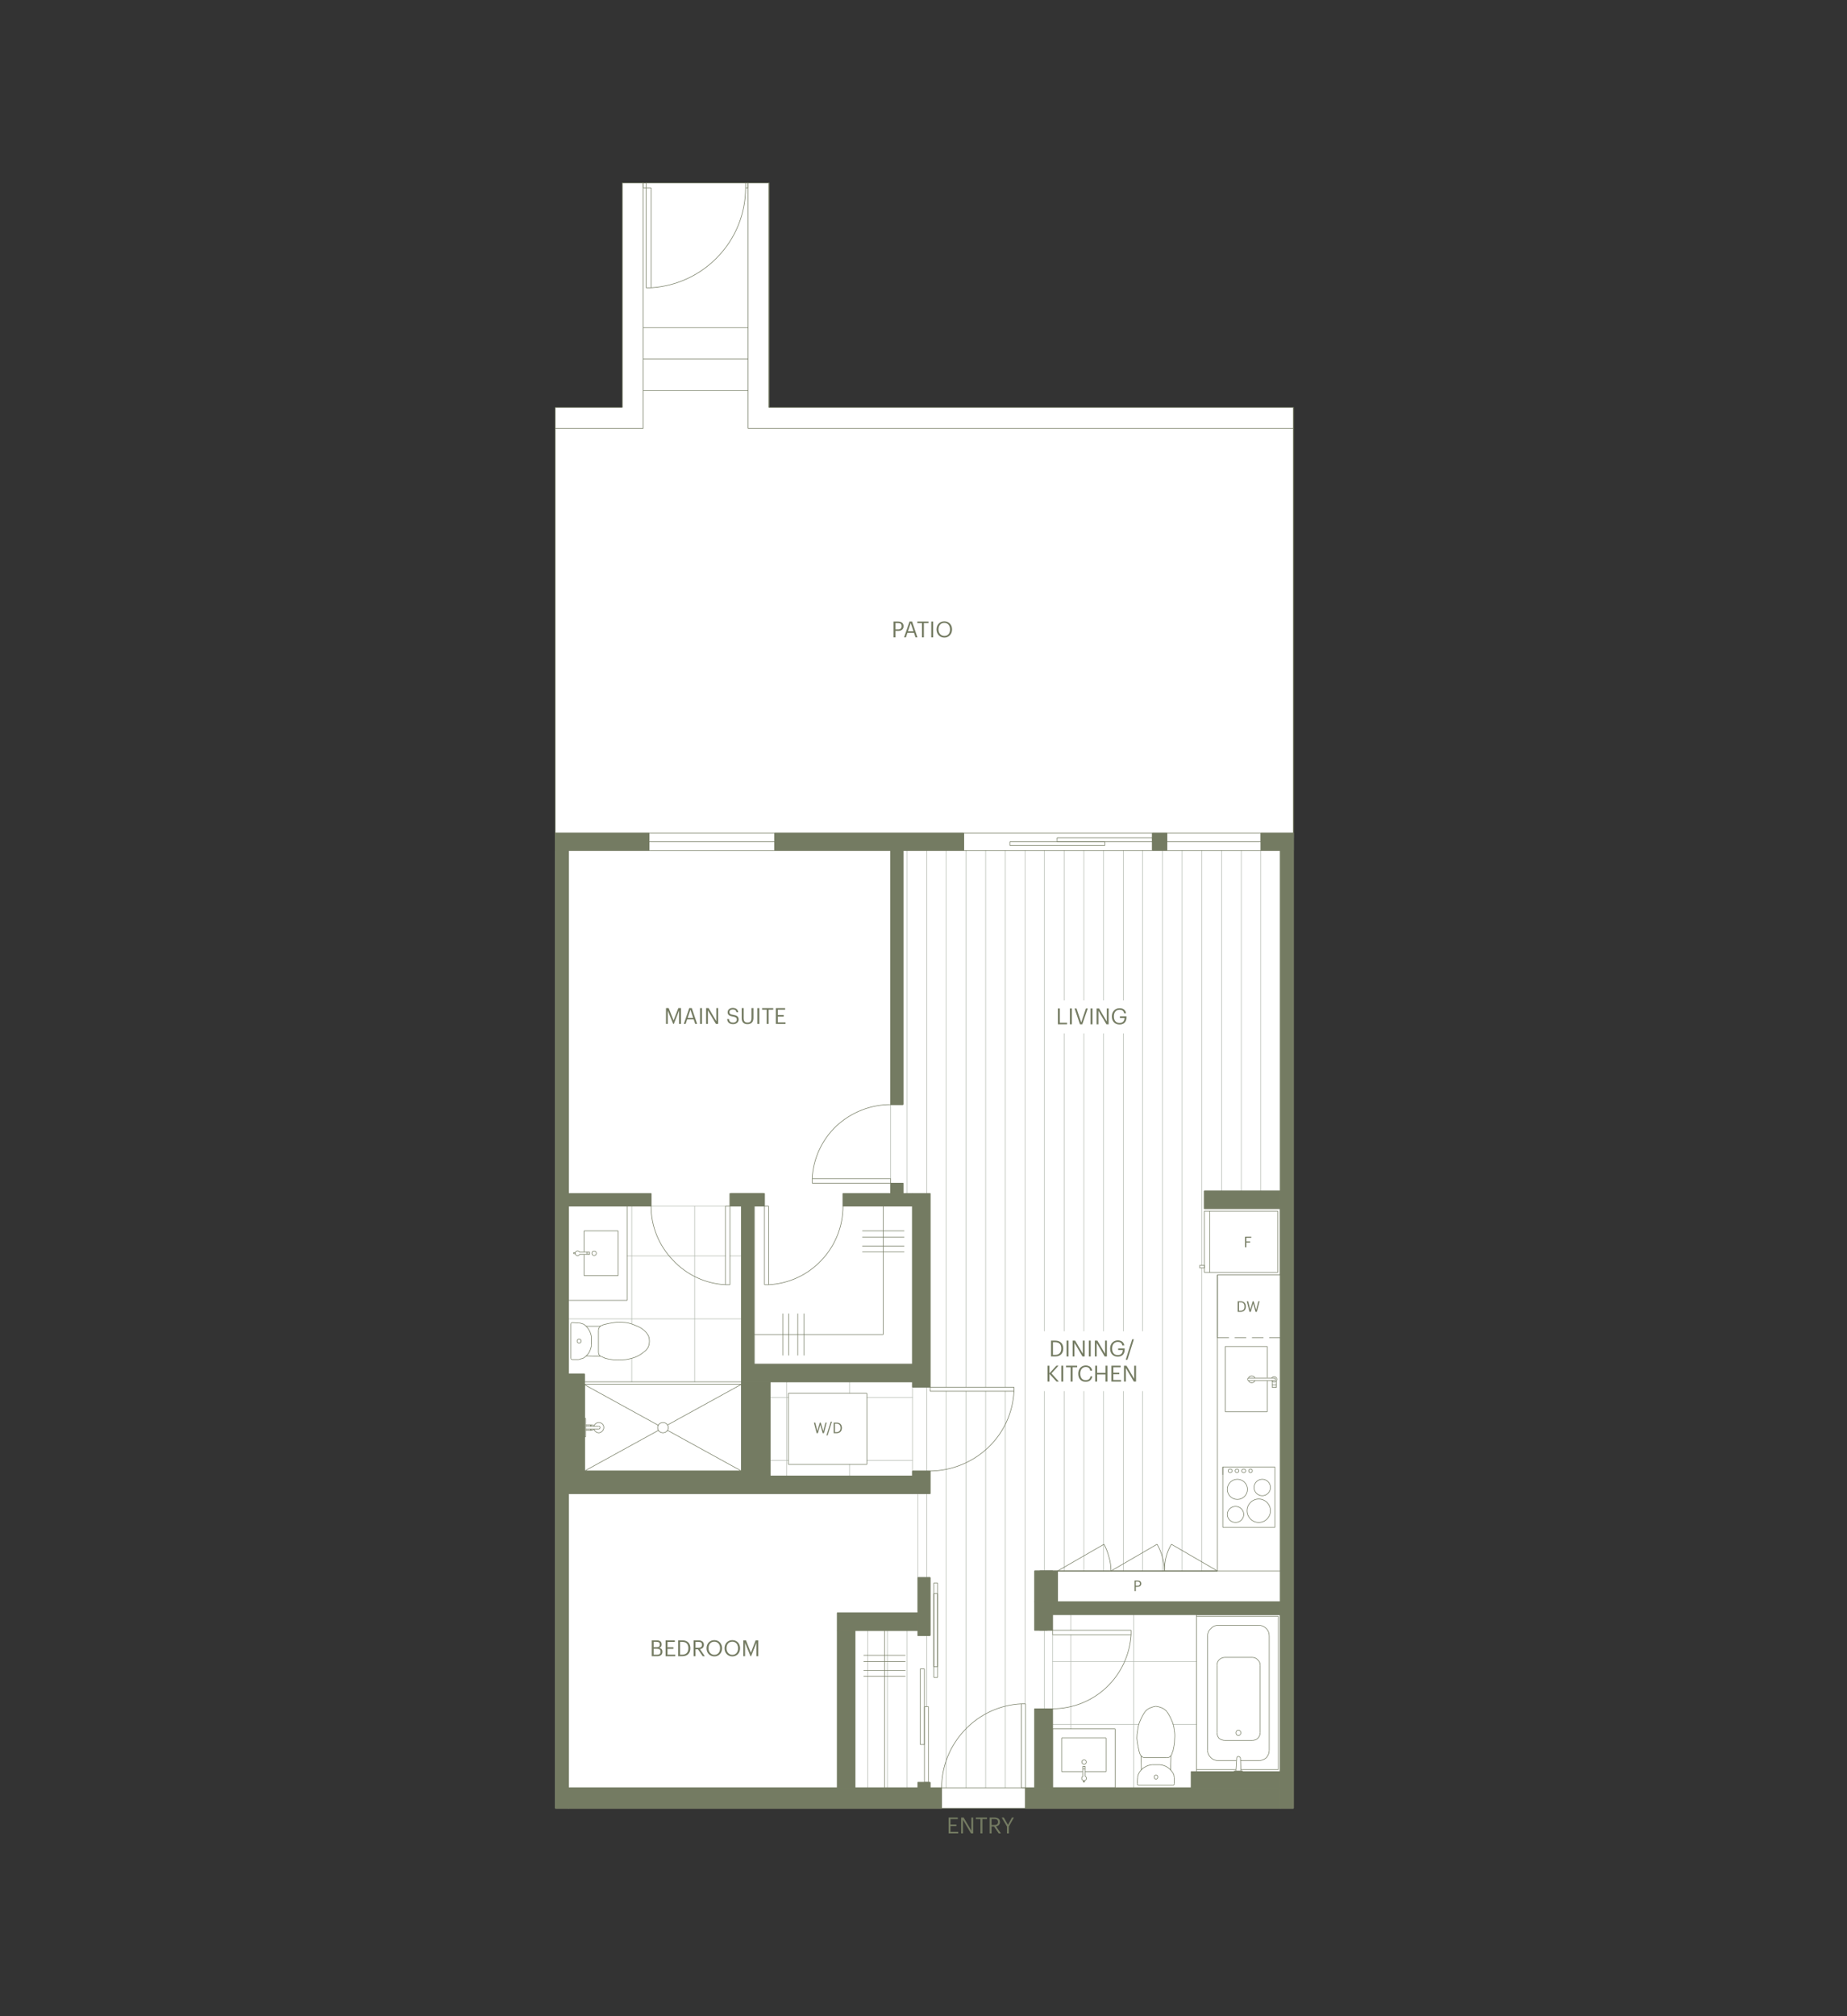 <?xml version="1.0" encoding="UTF-8"?><svg xmlns="http://www.w3.org/2000/svg" viewBox="0 0 793 865"><rect x="0" y="0" width="793" height="865" fill="#333333" stroke="none"/><defs><style>.f{stroke-width:5px;}.f,.g,.h,.i,.j{fill:#fff;}.f,.h,.j,.k{stroke-miterlimit:10;}.f,.j{stroke:#fff;}.l{fill:#747b62;}.h,.i,.m,.n,.k{stroke-width:.25px;}.h,.i,.m,.k{stroke:#747b62;}.i,.m,.n{stroke-linecap:round;stroke-linejoin:round;}.m,.n,.k{fill:none;}.n{stroke:#b5bbb1;}</style></defs><g id="a"><polygon class="g" points="238.408 775.887 238.408 174.828 267.172 174.828 267.172 78.474 330.172 78.474 330.172 174.828 555.349 174.828 555.349 775.887 238.408 775.887"/></g><g id="b"><line class="n" x1="391.762" y1="595.182" x2="391.762" y2="631.182"/><line class="n" x1="364.762" y1="592.887" x2="364.762" y2="597.828"/><line class="n" x1="364.762" y1="628.356" x2="364.762" y2="633.297"/><line class="n" x1="337.762" y1="592.887" x2="337.762" y2="633.297"/><line class="n" x1="311.467" y1="517.533" x2="279.526" y2="517.533"/><line class="n" x1="451.939" y1="701.415" x2="451.939" y2="733.182"/><line class="n" x1="382.408" y1="473.946" x2="382.408" y2="505.71"/><line class="n" x1="391.762" y1="626.592" x2="372.172" y2="626.592"/><line class="n" x1="338.467" y1="626.592" x2="330.703" y2="626.592"/><line class="n" x1="391.762" y1="599.592" x2="372.172" y2="599.592"/><line class="n" x1="338.467" y1="599.592" x2="330.703" y2="599.592"/><line class="n" x1="513.703" y1="739.887" x2="503.644" y2="739.887"/><line class="n" x1="488.821" y1="739.887" x2="451.939" y2="739.887"/><line class="n" x1="513.703" y1="712.887" x2="451.939" y2="712.887"/><line class="n" x1="486.703" y1="692.769" x2="486.703" y2="767.064"/><line class="n" x1="459.703" y1="692.769" x2="459.703" y2="699.474"/><line class="n" x1="459.703" y1="701.415" x2="459.703" y2="741.828"/><line class="n" x1="298.231" y1="592.887" x2="298.231" y2="517.533"/><line class="n" x1="271.231" y1="592.887" x2="271.231" y2="582.828"/><line class="n" x1="271.231" y1="568.005" x2="271.231" y2="517.533"/><line class="n" x1="318.349" y1="565.887" x2="244.057" y2="565.887"/><line class="n" x1="318.349" y1="538.887" x2="313.408" y2="538.887"/><line class="n" x1="311.467" y1="538.887" x2="269.29" y2="538.887"/><line class="n" x1="372.526" y1="699.651" x2="372.526" y2="767.064"/><line class="n" x1="380.998" y1="699.651" x2="380.998" y2="767.064"/><line class="n" x1="389.467" y1="364.887" x2="389.467" y2="512.064"/><line class="n" x1="394.057" y1="640.557" x2="394.057" y2="691.734"/><line class="n" x1="389.467" y1="699.651" x2="389.467" y2="767.064"/><line class="n" x1="397.939" y1="364.887" x2="397.939" y2="512.064"/><line class="n" x1="397.939" y1="595.182" x2="397.939" y2="631.182"/><line class="n" x1="397.939" y1="640.887" x2="397.939" y2="676.887"/><line class="n" x1="397.939" y1="701.769" x2="397.939" y2="732.297"/><line class="n" x1="406.231" y1="364.887" x2="406.231" y2="595.182"/><line class="n" x1="406.231" y1="596.946" x2="406.231" y2="767.064"/><line class="n" x1="414.703" y1="364.887" x2="414.703" y2="595.182"/><line class="n" x1="414.703" y1="596.946" x2="414.703" y2="767.064"/><line class="n" x1="423.172" y1="364.887" x2="423.172" y2="595.182"/><line class="n" x1="423.172" y1="596.946" x2="423.172" y2="767.064"/><line class="n" x1="431.644" y1="364.887" x2="431.644" y2="595.182"/><line class="n" x1="431.644" y1="596.946" x2="431.644" y2="767.064"/><line class="n" x1="440.113" y1="364.887" x2="440.113" y2="731.064"/><line class="n" x1="448.408" y1="364.887" x2="448.408" y2="674.064"/><line class="n" x1="448.408" y1="699.474" x2="448.408" y2="733.182"/><line class="n" x1="456.88" y1="364.887" x2="456.88" y2="674.064"/><line class="n" x1="465.349" y1="364.887" x2="465.349" y2="674.064"/><line class="n" x1="473.821" y1="364.887" x2="473.821" y2="674.064"/><line class="n" x1="482.29" y1="364.887" x2="482.29" y2="674.064"/><line class="n" x1="490.585" y1="364.887" x2="490.585" y2="674.064"/><line class="n" x1="499.057" y1="364.887" x2="499.057" y2="674.064"/><line class="n" x1="507.526" y1="364.887" x2="507.526" y2="674.064"/><line class="n" x1="515.998" y1="364.887" x2="515.998" y2="674.064"/><line class="n" x1="524.467" y1="364.887" x2="524.467" y2="511.005"/><line class="n" x1="532.939" y1="364.887" x2="532.939" y2="511.005"/><line class="n" x1="541.231" y1="364.887" x2="541.231" y2="511.005"/></g><g id="c"><line class="k" x1="555.349" y1="174.828" x2="555.349" y2="359.328"/><line class="k" x1="238.408" y1="358.463" x2="238.408" y2="174.828"/><line class="k" x1="454.057" y1="674.064" x2="446.467" y2="674.064"/><path class="k" d="M438.526,731.064c-9.3,.453-18.003,4.488-24.354,11.292h0c-6.351,6.693-9.882,15.522-9.882,24.708h0"/><polyline class="k" points="440.29 775.887 549.703 775.887 549.703 767.064 440.29 767.064 440.29 775.887"/><polyline class="k" points="549.703 767.064 511.408 767.064 511.408 760.182 549.703 760.182 549.703 767.064"/><polyline class="k" points="446.467 733.182 451.939 733.182 451.939 767.064 446.467 767.064 446.467 733.182"/><polyline class="k" points="446.467 674.064 454.057 674.064 454.057 687.297 446.467 687.297 446.467 674.064"/><polyline class="k" points="451.939 699.474 446.467 699.474 446.467 687.297 451.939 687.297 451.939 699.474"/><polyline class="k" points="451.939 692.769 549.703 692.769 549.703 687.297 451.939 687.297 451.939 692.769"/><path class="k" d="M451.939,733.182c8.619,0,16.878-3.282,23.118-9.177h0c6.237-5.898,10.02-13.971,10.587-22.59h0"/><polyline class="k" points="244.057 767.064 404.29 767.064 404.29 775.887 244.057 775.887 244.057 767.064"/><polyline class="k" points="367.057 699.651 359.467 699.651 359.467 767.064 367.057 767.064 367.057 699.651"/><polyline class="k" points="359.467 699.651 394.057 699.651 394.057 692.064 359.467 692.064 359.467 699.651"/><polyline class="k" points="399.349 701.769 394.057 701.769 394.057 676.887 399.349 676.887 399.349 701.769"/><polyline class="k" points="399.349 767.064 394.057 767.064 394.057 764.769 399.349 764.769 399.349 767.064"/><line class="k" x1="379.762" y1="699.651" x2="379.762" y2="767.064"/><polyline class="k" points="391.762 631.182 399.349 631.182 399.349 640.887 391.762 640.887 391.762 631.182"/><polyline class="k" points="391.762 633.297 244.057 633.297 244.057 640.887 391.762 640.887 391.762 633.297"/><polyline class="k" points="250.939 589.533 244.057 589.533 244.057 633.297 250.939 633.297 250.939 589.533"/><polyline class="k" points="279.526 512.064 243.526 512.064 243.526 517.533 279.526 517.533 279.526 512.064"/><polyline class="k" points="328.231 512.064 313.939 512.064 313.939 517.533 328.231 517.533 328.231 512.064"/><polyline class="k" points="318.349 517.533 323.821 517.533 323.821 585.297 318.349 585.297 318.349 517.533"/><polyline class="k" points="391.762 595.182 399.349 595.182 399.349 512.064 391.762 512.064 391.762 595.182"/><polyline class="k" points="387.703 507.651 382.408 507.651 382.408 512.064 387.703 512.064 387.703 507.651"/><polyline class="k" points="391.762 512.064 361.939 512.064 361.939 517.533 391.762 517.533 391.762 512.064"/><polyline class="k" points="387.703 473.946 382.408 473.946 382.408 364.887 387.703 364.887 387.703 473.946"/><line class="k" x1="250.939" y1="592.887" x2="318.349" y2="592.887"/><line class="k" x1="250.939" y1="593.946" x2="318.349" y2="593.946"/><line class="k" x1="250.939" y1="593.946" x2="250.939" y2="631.182"/><line class="k" x1="250.939" y1="631.182" x2="282.703" y2="613.71"/><line class="k" x1="286.585" y1="611.415" x2="318.349" y2="593.946"/><line class="k" x1="318.349" y1="593.946" x2="318.349" y2="631.182"/><line class="k" x1="318.349" y1="631.182" x2="286.585" y2="613.71"/><line class="k" x1="282.703" y1="611.592" x2="250.939" y2="594.123"/><path class="k" d="M286.939,612.564c0,1.218-1.029,2.205-2.295,2.205s-2.295-.987-2.295-2.205,1.029-2.208,2.295-2.208,2.295,.99,2.295,2.208"/><line class="k" x1="251.467" y1="616.533" x2="251.467" y2="608.592"/><line class="k" x1="251.467" y1="616.533" x2="250.939" y2="616.533"/><line class="k" x1="251.467" y1="608.592" x2="250.939" y2="608.592"/><line class="k" x1="251.467" y1="613.71" x2="253.762" y2="613.71"/><line class="k" x1="251.467" y1="611.415" x2="253.762" y2="611.415"/><line class="k" x1="253.762" y1="613.71" x2="253.762" y2="613.182"/><line class="k" x1="253.762" y1="611.946" x2="253.762" y2="611.415"/><line class="k" x1="253.585" y1="613.71" x2="253.585" y2="613.182"/><line class="k" x1="253.585" y1="611.946" x2="253.585" y2="611.415"/><line class="k" x1="253.762" y1="613.71" x2="254.998" y2="613.356"/><line class="k" x1="253.762" y1="611.415" x2="254.998" y2="611.592"/><line class="k" x1="257.113" y1="613.182" x2="251.467" y2="613.182"/><line class="k" x1="257.113" y1="611.946" x2="251.467" y2="611.946"/><path class="k" d="M257.113,613.182c.294,0,.531-.318,.531-.708h0c0-.291-.237-.528-.531-.528h0"/><path class="k" d="M254.998,613.182c.3,1.005,1.284,1.689,2.292,1.587h0c1.11-.201,1.941-1.185,1.941-2.295h0c0-1.107-.831-2.016-1.941-2.118h0c-1.008-.099-1.992,.582-2.292,1.59h0"/><line class="k" x1="250.939" y1="616.533" x2="250.939" y2="608.592"/><polyline class="k" points="318.349 631.182 250.939 631.182 250.939 633.297 318.349 633.297 318.349 631.182"/><polyline class="k" points="391.762 592.887 318.349 592.887 318.349 585.297 391.762 585.297 391.762 592.887"/><polyline class="k" points="330.703 592.887 318.349 592.887 318.349 633.297 330.703 633.297 330.703 592.887"/><path class="k" d="M399.349,631.182c9.3-.114,18.192-3.708,24.882-10.059h0c6.693-6.351,10.665-14.991,11.118-24.177h0"/><path class="k" d="M382.408,473.946c-8.619,0-16.944,3.279-23.295,9.177h0c-6.237,5.895-9.957,13.968-10.41,22.587h0"/><path class="k" d="M329.998,551.238c8.73-.453,16.866-4.236,22.764-10.587h0c5.898-6.237,9.177-14.499,9.177-23.118h0"/><path class="k" d="M279.526,517.533c0,8.619,3.342,16.881,9.354,23.118h0c5.895,6.351,13.968,10.134,22.587,10.587h0"/><line class="k" x1="323.821" y1="572.592" x2="379.231" y2="572.592"/><line class="k" x1="379.231" y1="517.533" x2="379.231" y2="572.592"/><line class="k" x1="370.231" y1="528.123" x2="388.231" y2="528.123"/><line class="k" x1="370.231" y1="534.651" x2="388.231" y2="534.651"/><line class="k" x1="370.231" y1="530.769" x2="388.231" y2="530.769"/><line class="k" x1="370.231" y1="537.123" x2="388.231" y2="537.123"/><line class="k" x1="370.762" y1="710.238" x2="388.762" y2="710.238"/><line class="k" x1="370.762" y1="716.769" x2="388.762" y2="716.769"/><line class="k" x1="370.762" y1="712.887" x2="388.762" y2="712.887"/><line class="k" x1="370.762" y1="719.238" x2="388.762" y2="719.238"/><line class="k" x1="336.172" y1="581.592" x2="336.172" y2="563.592"/><line class="k" x1="342.526" y1="581.592" x2="342.526" y2="563.592"/><line class="k" x1="338.644" y1="581.592" x2="338.644" y2="563.592"/><line class="k" x1="345.172" y1="581.592" x2="345.172" y2="563.592"/><polyline class="k" points="238.408 775.887 244.057 775.887 244.057 364.887 238.408 364.887 238.408 775.887"/><polyline class="k" points="555.349 775.887 549.703 775.887 549.703 364.887 555.349 364.887 555.349 775.887"/><polyline class="k" points="555.349 364.887 541.408 364.887 541.408 357.474 555.349 357.474 555.349 364.887"/><polyline class="k" points="494.821 364.887 500.998 364.887 500.998 357.474 494.821 357.474 494.821 364.887"/><line class="k" x1="541.408" y1="364.887" x2="500.998" y2="364.887"/><polyline class="k" points="413.821 357.474 332.644 357.474 332.644 364.887 413.821 364.887 413.821 357.474"/><polyline class="k" points="238.408 364.887 278.644 364.887 278.644 357.474 238.408 357.474 238.408 364.887"/><line class="k" x1="278.644" y1="361.182" x2="332.644" y2="361.182"/><line class="k" x1="454.057" y1="674.064" x2="549.703" y2="674.064"/><polyline class="k" points="549.703 518.592 517.057 518.592 517.057 511.005 549.703 511.005 549.703 518.592"/><line class="k" x1="522.703" y1="547.005" x2="522.703" y2="674.064"/><line class="k" x1="549.703" y1="518.592" x2="549.703" y2="546.123"/><line class="k" x1="522.703" y1="674.064" x2="454.057" y2="674.064"/><line class="k" x1="544.057" y1="591.123" x2="544.057" y2="577.71"/><line class="k" x1="544.057" y1="577.71" x2="526.057" y2="577.71"/><line class="k" x1="526.057" y1="577.71" x2="526.057" y2="605.769"/><line class="k" x1="526.057" y1="605.769" x2="544.057" y2="605.769"/><line class="k" x1="544.057" y1="605.769" x2="544.057" y2="592.356"/><line class="k" x1="547.408" y1="655.356" x2="524.998" y2="655.356"/><line class="k" x1="547.408" y1="629.415" x2="524.998" y2="629.415"/><line class="k" x1="524.998" y1="655.356" x2="524.998" y2="629.415"/><line class="k" x1="547.408" y1="655.356" x2="547.408" y2="629.415"/><line class="k" x1="524.998" y1="629.415" x2="524.998" y2="632.769"/><path class="k" d="M529.057,631.092c0,.438-.396,.795-.885,.795-.486,0-.882-.357-.882-.795s.396-.795,.882-.795c.489,0,.885,.357,.885,.795"/><path class="k" d="M531.88,631.092c0,.438-.357,.795-.795,.795s-.795-.357-.795-.795,.357-.795,.795-.795,.795,.357,.795,.795"/><path class="k" d="M534.88,631.092c0,.438-.396,.795-.882,.795-.489,0-.885-.357-.885-.795s.396-.795,.885-.795c.486,0,.882,.357,.882,.795"/><path class="k" d="M537.703,631.092c0,.438-.357,.795-.795,.795s-.795-.357-.795-.795,.357-.795,.795-.795,.795,.357,.795,.795"/><path class="k" d="M545.467,648.21c0,2.778-2.25,5.028-5.028,5.028s-5.031-2.25-5.031-5.028,2.253-5.028,5.031-5.028,5.028,2.25,5.028,5.028"/><path class="k" d="M535.585,639.033c0,2.388-1.935,4.323-4.323,4.323s-4.323-1.935-4.323-4.323,1.935-4.323,4.323-4.323,4.323,1.935,4.323,4.323"/><path class="k" d="M533.998,649.797c0,1.902-1.581,3.441-3.531,3.441s-3.528-1.539-3.528-3.441,1.578-3.441,3.528-3.441,3.531,1.542,3.531,3.441"/><path class="k" d="M545.467,638.238c0,1.95-1.581,3.531-3.528,3.531s-3.531-1.581-3.531-3.531,1.581-3.528,3.531-3.528,3.528,1.581,3.528,3.528"/><line class="k" x1="413.821" y1="357.474" x2="494.821" y2="357.474"/><line class="k" x1="494.821" y1="357.474" x2="494.821" y2="364.887"/><line class="k" x1="494.821" y1="364.887" x2="413.821" y2="364.887"/><line class="k" x1="413.821" y1="364.887" x2="413.821" y2="357.474"/><line class="k" x1="549.703" y1="518.592" x2="517.057" y2="518.592"/><line class="k" x1="517.057" y1="518.592" x2="517.057" y2="511.005"/><line class="k" x1="517.057" y1="511.005" x2="549.703" y2="511.005"/><line class="k" x1="549.703" y1="511.005" x2="549.703" y2="518.592"/><line class="k" x1="433.585" y1="362.769" x2="474.349" y2="362.769"/><line class="k" x1="474.349" y1="362.769" x2="474.349" y2="361.182"/><line class="k" x1="474.349" y1="361.182" x2="433.585" y2="361.182"/><line class="k" x1="433.585" y1="361.182" x2="433.585" y2="362.769"/><line class="k" x1="453.88" y1="361.182" x2="494.821" y2="361.182"/><line class="k" x1="494.821" y1="361.182" x2="494.821" y2="359.415"/><line class="k" x1="494.821" y1="359.415" x2="453.88" y2="359.415"/><line class="k" x1="453.88" y1="359.415" x2="453.88" y2="361.182"/><line class="k" x1="238.408" y1="364.887" x2="278.644" y2="364.887"/><line class="k" x1="278.644" y1="364.887" x2="278.644" y2="357.474"/><line class="k" x1="278.644" y1="357.474" x2="238.408" y2="357.474"/><line class="k" x1="238.408" y1="357.474" x2="238.408" y2="364.887"/><line class="k" x1="332.644" y1="364.887" x2="278.644" y2="364.887"/><line class="k" x1="278.644" y1="364.887" x2="278.644" y2="357.474"/><line class="k" x1="278.644" y1="357.474" x2="332.644" y2="357.474"/><line class="k" x1="332.644" y1="357.474" x2="332.644" y2="364.887"/><line class="k" x1="413.821" y1="357.474" x2="332.644" y2="357.474"/><line class="k" x1="332.644" y1="357.474" x2="332.644" y2="364.887"/><line class="k" x1="332.644" y1="364.887" x2="413.821" y2="364.887"/><line class="k" x1="413.821" y1="364.887" x2="413.821" y2="357.474"/><line class="k" x1="500.998" y1="357.474" x2="541.408" y2="357.474"/><line class="k" x1="541.408" y1="357.474" x2="541.408" y2="361.182"/><line class="k" x1="541.408" y1="361.182" x2="500.998" y2="361.182"/><line class="k" x1="500.998" y1="361.182" x2="500.998" y2="357.474"/><line class="k" x1="494.821" y1="364.887" x2="500.998" y2="364.887"/><line class="k" x1="500.998" y1="364.887" x2="500.998" y2="357.474"/><line class="k" x1="500.998" y1="357.474" x2="494.821" y2="357.474"/><line class="k" x1="494.821" y1="357.474" x2="494.821" y2="364.887"/><line class="k" x1="555.349" y1="364.887" x2="541.408" y2="364.887"/><line class="k" x1="541.408" y1="364.887" x2="541.408" y2="357.474"/><line class="k" x1="541.408" y1="357.474" x2="555.349" y2="357.474"/><line class="k" x1="555.349" y1="357.474" x2="555.349" y2="364.887"/><line class="k" x1="555.349" y1="775.887" x2="549.703" y2="775.887"/><line class="k" x1="549.703" y1="775.887" x2="549.703" y2="364.887"/><line class="k" x1="549.703" y1="364.887" x2="555.349" y2="364.887"/><line class="k" x1="238.408" y1="775.887" x2="244.057" y2="775.887"/><line class="k" x1="244.057" y1="775.887" x2="244.057" y2="364.887"/><line class="k" x1="244.057" y1="364.887" x2="238.408" y2="364.887"/><line class="k" x1="238.408" y1="174.828" x2="267.172" y2="174.828"/><line class="k" x1="399.349" y1="596.946" x2="435.349" y2="596.946"/><line class="k" x1="435.349" y1="596.946" x2="435.349" y2="595.182"/><line class="k" x1="435.349" y1="595.182" x2="399.349" y2="595.182"/><line class="k" x1="399.349" y1="595.182" x2="399.349" y2="596.946"/><line class="k" x1="338.467" y1="597.828" x2="372.172" y2="597.828"/><line class="k" x1="372.172" y1="597.828" x2="372.172" y2="628.356"/><line class="k" x1="338.467" y1="597.828" x2="338.467" y2="628.356"/><line class="k" x1="372.172" y1="628.356" x2="338.467" y2="628.356"/><line class="k" x1="330.703" y1="592.887" x2="318.349" y2="592.887"/><line class="k" x1="318.349" y1="592.887" x2="318.349" y2="633.297"/><line class="k" x1="318.349" y1="633.297" x2="330.703" y2="633.297"/><line class="k" x1="330.703" y1="633.297" x2="330.703" y2="592.887"/><line class="k" x1="391.762" y1="592.887" x2="318.349" y2="592.887"/><line class="k" x1="318.349" y1="592.887" x2="318.349" y2="585.297"/><line class="k" x1="318.349" y1="585.297" x2="391.762" y2="585.297"/><line class="k" x1="391.762" y1="585.297" x2="391.762" y2="592.887"/><line class="k" x1="318.349" y1="631.182" x2="250.939" y2="631.182"/><line class="k" x1="250.939" y1="631.182" x2="250.939" y2="633.297"/><line class="k" x1="250.939" y1="633.297" x2="318.349" y2="633.297"/><line class="k" x1="318.349" y1="633.297" x2="318.349" y2="631.182"/><path class="k" d="M276.526,570.828c-1.053-.936-2.301-1.65-3.705-2.118h0c-1.29-.585-2.655-1.002-4.059-1.236h0"/><path class="k" d="M278.821,575.415c0-.927-.183-1.773-.531-2.469h0c-.465-.813-1.068-1.539-1.764-2.118h0"/><path class="k" d="M268.762,583.356c1.404-.234,2.769-.588,4.059-1.059h0c1.404-.585,2.652-1.356,3.705-2.292h0"/><path class="k" d="M276.526,580.005c.696-.465,1.299-1.128,1.764-1.941h0c.348-.813,.531-1.719,.531-2.649h0"/><path class="k" d="M261.526,583.182c1.173,.234,2.355,.351,3.531,.351h0c1.29,0,2.529-.06,3.705-.177h0"/><path class="k" d="M268.762,567.474c-1.176-.117-2.415-.177-3.705-.177h0c-1.176,.12-2.358,.297-3.531,.531h0"/><line class="k" x1="256.939" y1="570.828" x2="256.939" y2="580.182"/><path class="k" d="M261.526,567.828c-.471,.117-.999,.234-1.587,.354h0c-.588,.117-1.119,.294-1.59,.528h0"/><path class="k" d="M258.349,568.71c-.459,.114-.828,.423-1.059,.882h0c-.228,.345-.351,.777-.351,1.236h0"/><path class="k" d="M256.939,580.182c0,.459,.123,.888,.351,1.233h0c.231,.345,.6,.591,1.059,.708h0"/><path class="k" d="M258.349,582.123c.471,.234,1.002,.471,1.59,.705h0c.588,.117,1.116,.234,1.587,.354h0"/><line class="k" x1="245.113" y1="582.828" x2="245.113" y2="568.005"/><path class="k" d="M245.644,567.474c-.114,0-.24,.063-.354,.177h0c-.111,.114-.177,.24-.177,.354h0"/><path class="k" d="M245.113,582.828c0,.111,.066,.24,.177,.354h0c.114,.111,.24,.174,.354,.174h0"/><line class="k" x1="253.939" y1="577.182" x2="253.939" y2="573.828"/><line class="k" x1="245.644" y1="583.356" x2="248.467" y2="583.356"/><path class="k" d="M250.585,582.651c.927-.579,1.716-1.368,2.295-2.295h0c.579-1.041,.942-2.133,1.059-3.174h0"/><path class="k" d="M248.467,583.356c.351-.117,.708-.234,1.059-.351h0c.351,0,.708-.12,1.059-.354h0"/><line class="k" x1="245.644" y1="567.474" x2="248.467" y2="567.651"/><path class="k" d="M253.939,573.828c-.117-1.158-.48-2.25-1.059-3.177h0c-.579-1.044-1.368-1.89-2.295-2.469h0"/><path class="k" d="M250.585,568.182c-.351-.12-.708-.237-1.059-.354h0c-.351-.117-.708-.177-1.059-.177h0"/><path class="k" d="M249.526,575.415c0,.489-.396,.882-.882,.882s-.882-.393-.882-.882c0-.486,.396-.882,.882-.882s.882,.396,.882,.882"/><line class="k" x1="251.644" y1="581.769" x2="257.821" y2="581.946"/><line class="k" x1="251.644" y1="569.064" x2="257.821" y2="569.064"/><path class="k" d="M251.467,537.651v-.177h0"/><line class="k" x1="253.057" y1="538.356" x2="253.057" y2="537.123"/><line class="k" x1="250.762" y1="528.123" x2="250.762" y2="537.123"/><line class="k" x1="250.762" y1="538.356" x2="250.762" y2="547.356"/><line class="k" x1="265.408" y1="528.123" x2="265.408" y2="547.356"/><line class="k" x1="265.408" y1="547.356" x2="250.762" y2="547.356"/><line class="k" x1="265.408" y1="528.123" x2="250.762" y2="528.123"/><path class="k" d="M256.057,537.738c0,.537-.435,.972-.972,.972s-.972-.435-.972-.972c0-.534,.435-.969,.972-.969s.972,.435,.972,.969"/><line class="k" x1="387.703" y1="473.946" x2="382.408" y2="473.946"/><line class="k" x1="382.408" y1="473.946" x2="382.408" y2="364.887"/><line class="k" x1="382.408" y1="364.887" x2="387.703" y2="364.887"/><line class="k" x1="387.703" y1="364.887" x2="387.703" y2="473.946"/><line class="k" x1="382.408" y1="505.71" x2="348.703" y2="505.71"/><line class="k" x1="348.703" y1="505.71" x2="348.703" y2="507.651"/><line class="k" x1="348.703" y1="507.651" x2="382.408" y2="507.651"/><line class="k" x1="382.408" y1="507.651" x2="382.408" y2="505.71"/><line class="k" x1="391.762" y1="512.064" x2="361.939" y2="512.064"/><line class="k" x1="361.939" y1="512.064" x2="361.939" y2="517.533"/><line class="k" x1="361.939" y1="517.533" x2="391.762" y2="517.533"/><line class="k" x1="391.762" y1="517.533" x2="391.762" y2="512.064"/><line class="k" x1="387.703" y1="507.651" x2="382.408" y2="507.651"/><line class="k" x1="382.408" y1="507.651" x2="382.408" y2="512.064"/><line class="k" x1="382.408" y1="512.064" x2="387.703" y2="512.064"/><line class="k" x1="387.703" y1="512.064" x2="387.703" y2="507.651"/><line class="k" x1="391.762" y1="595.182" x2="399.349" y2="595.182"/><line class="k" x1="399.349" y1="595.182" x2="399.349" y2="512.064"/><line class="k" x1="399.349" y1="512.064" x2="391.762" y2="512.064"/><line class="k" x1="391.762" y1="512.064" x2="391.762" y2="595.182"/><line class="k" x1="318.349" y1="517.533" x2="323.821" y2="517.533"/><line class="k" x1="323.821" y1="517.533" x2="323.821" y2="585.297"/><line class="k" x1="323.821" y1="585.297" x2="318.349" y2="585.297"/><line class="k" x1="318.349" y1="585.297" x2="318.349" y2="517.533"/><line class="k" x1="328.231" y1="512.064" x2="313.939" y2="512.064"/><line class="k" x1="313.408" y1="512.064" x2="313.408" y2="517.533"/><line class="k" x1="313.939" y1="517.533" x2="328.231" y2="517.533"/><line class="k" x1="328.231" y1="517.533" x2="328.231" y2="512.064"/><line class="k" x1="329.998" y1="517.533" x2="328.231" y2="517.533"/><line class="k" x1="328.231" y1="517.533" x2="328.231" y2="551.238"/><line class="k" x1="328.231" y1="551.238" x2="329.998" y2="551.238"/><line class="k" x1="329.998" y1="551.238" x2="329.998" y2="517.533"/><line class="k" x1="311.467" y1="517.533" x2="313.408" y2="517.533"/><line class="k" x1="313.408" y1="517.533" x2="313.408" y2="551.238"/><line class="k" x1="313.408" y1="551.238" x2="311.467" y2="551.238"/><line class="k" x1="311.467" y1="551.238" x2="311.467" y2="517.533"/><line class="k" x1="279.526" y1="512.064" x2="243.526" y2="512.064"/><line class="k" x1="244.057" y1="512.064" x2="244.057" y2="517.533"/><line class="k" x1="243.526" y1="517.533" x2="279.526" y2="517.533"/><line class="k" x1="279.526" y1="517.533" x2="279.526" y2="512.064"/><line class="k" x1="244.057" y1="517.533" x2="269.29" y2="517.533"/><line class="k" x1="269.29" y1="517.533" x2="269.29" y2="557.946"/><line class="k" x1="269.29" y1="557.946" x2="244.057" y2="557.946"/><line class="k" x1="244.057" y1="557.946" x2="244.057" y2="517.533"/><line class="k" x1="250.939" y1="589.533" x2="244.057" y2="589.533"/><line class="k" x1="244.057" y1="589.533" x2="244.057" y2="633.297"/><line class="k" x1="244.057" y1="633.297" x2="250.939" y2="633.297"/><line class="k" x1="250.939" y1="633.297" x2="250.939" y2="589.533"/><line class="k" x1="391.762" y1="633.297" x2="244.057" y2="633.297"/><line class="k" x1="244.057" y1="633.297" x2="244.057" y2="640.887"/><line class="k" x1="244.057" y1="640.887" x2="391.762" y2="640.887"/><line class="k" x1="391.762" y1="640.887" x2="391.762" y2="633.297"/><line class="k" x1="391.762" y1="631.182" x2="399.349" y2="631.182"/><line class="k" x1="399.349" y1="631.182" x2="399.349" y2="640.887"/><line class="k" x1="399.349" y1="640.887" x2="391.762" y2="640.887"/><line class="k" x1="391.762" y1="640.887" x2="391.762" y2="631.182"/><line class="k" x1="399.349" y1="767.064" x2="394.057" y2="767.064"/><line class="k" x1="394.057" y1="767.064" x2="394.057" y2="764.769"/><line class="k" x1="394.057" y1="764.769" x2="399.349" y2="764.769"/><line class="k" x1="399.349" y1="764.769" x2="399.349" y2="767.064"/><line class="k" x1="396.88" y1="732.297" x2="398.644" y2="732.297"/><line class="k" x1="398.644" y1="732.297" x2="398.644" y2="764.769"/><line class="k" x1="398.644" y1="764.769" x2="396.88" y2="764.769"/><line class="k" x1="396.88" y1="764.769" x2="396.88" y2="732.297"/><line class="k" x1="396.88" y1="716.064" x2="395.113" y2="716.064"/><line class="k" x1="395.113" y1="716.064" x2="395.113" y2="748.533"/><line class="k" x1="395.113" y1="748.533" x2="396.88" y2="748.533"/><line class="k" x1="396.88" y1="748.533" x2="396.88" y2="716.064"/><line class="k" x1="402.526" y1="683.769" x2="400.939" y2="683.769"/><line class="k" x1="400.939" y1="683.769" x2="400.939" y2="715.182"/><line class="k" x1="400.939" y1="715.182" x2="402.526" y2="715.182"/><line class="k" x1="402.526" y1="715.182" x2="402.526" y2="683.769"/><line class="k" x1="400.939" y1="679.182" x2="402.526" y2="679.182"/><line class="k" x1="402.526" y1="679.182" x2="402.526" y2="719.769"/><line class="k" x1="402.526" y1="719.769" x2="400.939" y2="719.769"/><line class="k" x1="400.939" y1="719.769" x2="400.939" y2="679.182"/><line class="k" x1="399.349" y1="701.769" x2="394.057" y2="701.769"/><line class="k" x1="394.057" y1="701.769" x2="394.057" y2="676.887"/><line class="k" x1="394.057" y1="676.887" x2="399.349" y2="676.887"/><line class="k" x1="399.349" y1="676.887" x2="399.349" y2="701.769"/><line class="k" x1="359.467" y1="699.651" x2="394.057" y2="699.651"/><line class="k" x1="394.057" y1="699.651" x2="394.057" y2="692.064"/><line class="k" x1="394.057" y1="692.064" x2="359.467" y2="692.064"/><line class="k" x1="359.467" y1="692.064" x2="359.467" y2="699.651"/><line class="k" x1="367.057" y1="699.651" x2="359.467" y2="699.651"/><line class="k" x1="359.467" y1="699.651" x2="359.467" y2="767.064"/><line class="k" x1="359.467" y1="767.064" x2="367.057" y2="767.064"/><line class="k" x1="367.057" y1="767.064" x2="367.057" y2="699.651"/><line class="k" x1="404.29" y1="775.887" x2="440.29" y2="775.887"/><line class="k" x1="440.29" y1="775.887" x2="440.29" y2="767.064"/><line class="k" x1="440.29" y1="767.064" x2="404.29" y2="767.064"/><line class="k" x1="404.29" y1="767.064" x2="404.29" y2="775.887"/><line class="k" x1="244.057" y1="767.064" x2="404.29" y2="767.064"/><line class="k" x1="404.29" y1="767.064" x2="404.29" y2="775.887"/><line class="k" x1="404.29" y1="775.887" x2="244.057" y2="775.887"/><line class="k" x1="244.057" y1="775.887" x2="244.057" y2="767.064"/><line class="k" x1="532.762" y1="759.828" x2="532.585" y2="754.356"/><line class="k" x1="530.644" y1="759.828" x2="530.998" y2="754.356"/><path class="k" d="M532.585,754.356c-.102-.411-.471-.705-.882-.705h0c-.411,0-.705,.294-.705,.705h0"/><path class="k" d="M532.762,743.505c0,.633-.474,1.146-1.059,1.146s-1.059-.513-1.059-1.146,.474-1.149,1.059-1.149,1.059,.516,1.059,1.149"/><line class="k" x1="513.703" y1="759.297" x2="530.644" y2="759.297"/><line class="k" x1="548.821" y1="759.297" x2="548.821" y2="693.474"/><line class="k" x1="548.821" y1="693.474" x2="513.703" y2="693.474"/><line class="k" x1="513.703" y1="692.769" x2="513.703" y2="760.182"/><line class="k" x1="513.703" y1="760.182" x2="549.703" y2="760.182"/><line class="k" x1="549.703" y1="760.182" x2="549.703" y2="692.769"/><line class="k" x1="549.703" y1="692.769" x2="513.703" y2="692.769"/><line class="k" x1="525.88" y1="746.769" x2="537.703" y2="746.769"/><line class="k" x1="537.703" y1="711.123" x2="525.88" y2="711.123"/><line class="k" x1="518.467" y1="701.946" x2="518.467" y2="751.005"/><line class="k" x1="523.057" y1="755.415" x2="530.821" y2="755.415"/><line class="k" x1="544.939" y1="751.005" x2="544.939" y2="701.946"/><line class="k" x1="540.526" y1="697.356" x2="523.057" y2="697.356"/><path class="k" d="M540.526,755.415c1.131,0,2.274-.444,3.177-1.233h0c.792-.906,1.236-2.049,1.236-3.177h0"/><path class="k" d="M518.467,751.005c0,1.128,.507,2.271,1.413,3.177h0c.789,.789,1.932,1.233,3.177,1.233h0"/><path class="k" d="M544.939,701.946c0-1.245-.444-2.385-1.236-3.177h0c-.903-.903-2.046-1.413-3.177-1.413h0"/><path class="k" d="M523.057,697.356c-1.245,0-2.388,.51-3.177,1.413h0c-.906,.792-1.413,1.932-1.413,3.177h0"/><line class="k" x1="541.057" y1="743.415" x2="541.057" y2="714.474"/><line class="k" x1="522.526" y1="714.474" x2="522.526" y2="743.415"/><path class="k" d="M537.703,746.769c.903,0,1.728-.318,2.295-.882h0c.678-.678,1.059-1.566,1.059-2.472h0"/><path class="k" d="M522.526,743.415c0,.906,.318,1.794,.882,2.472h0c.678,.564,1.566,.882,2.472,.882h0"/><path class="k" d="M541.057,714.474c0-.903-.381-1.728-1.059-2.292h0c-.567-.678-1.392-1.059-2.295-1.059h0"/><path class="k" d="M525.88,711.123c-.906,0-1.794,.381-2.472,1.059h0c-.564,.564-.882,1.389-.882,2.292h0"/><line class="k" x1="529.939" y1="759.828" x2="533.467" y2="759.828"/><line class="k" x1="532.762" y1="759.297" x2="548.821" y2="759.297"/><line class="k" x1="532.585" y1="755.415" x2="540.526" y2="755.415"/><line class="k" x1="533.467" y1="759.828" x2="533.467" y2="760.182"/><line class="k" x1="529.939" y1="759.828" x2="529.939" y2="760.182"/><path class="k" d="M491.644,734.415c-.819,1.173-1.533,2.478-2.118,3.882h0c-.585,1.29-.942,2.655-1.059,4.059h0"/><path class="k" d="M496.231,732.123c-.813,.114-1.656,.357-2.469,.705h0c-.813,.348-1.539,.891-2.118,1.587h0"/><path class="k" d="M504.172,742.356c-.117-1.404-.471-2.769-1.059-4.059h0c-.585-1.404-1.296-2.709-2.115-3.882h0"/><path class="k" d="M500.998,734.415c-.582-.696-1.305-1.239-2.118-1.587h0c-.813-.348-1.719-.591-2.649-.705h0"/><path class="k" d="M503.998,749.415c.234-1.056,.351-2.238,.351-3.528h0c.117-1.176,.06-2.355-.177-3.531h0"/><path class="k" d="M488.467,742.356c-.234,1.176-.354,2.355-.354,3.531h0c.12,1.29,.297,2.472,.531,3.528h0"/><line class="k" x1="491.644" y1="754.182" x2="500.998" y2="754.182"/><path class="k" d="M488.644,749.415c.117,.588,.234,1.179,.354,1.767h0c.117,.468,.294,.999,.528,1.587h0"/><path class="k" d="M489.526,752.769c.114,.345,.423,.714,.882,1.059h0c.345,.231,.777,.354,1.236,.354h0"/><path class="k" d="M500.998,754.182c.459,0,.888-.123,1.233-.354h0c.345-.345,.654-.714,.882-1.059h0"/><path class="k" d="M503.113,752.769c.12-.588,.297-1.119,.531-1.587h0c.117-.588,.234-1.179,.354-1.767h0"/><line class="k" x1="503.644" y1="766.005" x2="488.821" y2="766.005"/><path class="k" d="M488.29,765.297c0,.228,.066,.417,.177,.531h0c.114,.111,.24,.177,.354,.177h0"/><path class="k" d="M503.644,766.005c.225,0,.354-.066,.354-.177h0c.111-.114,.174-.303,.174-.531h0"/><line class="k" x1="497.998" y1="757.182" x2="494.644" y2="757.182"/><line class="k" x1="504.172" y1="765.297" x2="504.172" y2="762.651"/><path class="k" d="M503.467,760.533c-.579-.927-1.368-1.713-2.295-2.295h0c-.927-.579-2.016-.942-3.174-1.056h0"/><path class="k" d="M504.172,762.651c-.117-.351-.174-.708-.174-1.059h0c-.117-.351-.297-.708-.531-1.059h0"/><line class="k" x1="488.29" y1="765.297" x2="488.467" y2="762.651"/><path class="k" d="M494.644,757.182c-1.158,.114-2.25,.477-3.177,1.056h0c-1.044,.582-1.83,1.368-2.295,2.295h0"/><path class="k" d="M489.172,760.533c-.234,.351-.411,.708-.528,1.059h0c-.117,.351-.177,.708-.177,1.059h0"/><path class="k" d="M497.113,762.474c0,.489-.354,.882-.792,.882s-.795-.393-.795-.882c0-.486,.357-.882,.795-.882s.792,.396,.792,.882"/><line class="k" x1="502.585" y1="759.474" x2="502.762" y2="753.297"/><line class="k" x1="490.057" y1="759.474" x2="489.88" y2="753.297"/><line class="k" x1="465.88" y1="758.064" x2="464.821" y2="758.064"/><line class="k" x1="455.821" y1="760.182" x2="464.821" y2="760.182"/><line class="k" x1="465.88" y1="760.182" x2="474.88" y2="760.182"/><line class="k" x1="455.821" y1="745.71" x2="474.88" y2="745.71"/><line class="k" x1="474.88" y1="745.71" x2="474.88" y2="760.182"/><line class="k" x1="455.821" y1="745.71" x2="455.821" y2="760.182"/><path class="k" d="M466.408,756.033c0,.537-.435,.972-.969,.972-.537,0-.972-.435-.972-.972s.435-.969,.972-.969c.534,0,.969,.432,.969,.969"/><line class="k" x1="451.939" y1="692.769" x2="549.703" y2="692.769"/><line class="k" x1="549.703" y1="692.769" x2="549.703" y2="687.297"/><line class="k" x1="549.703" y1="687.297" x2="451.939" y2="687.297"/><line class="k" x1="451.939" y1="687.297" x2="451.939" y2="692.769"/><line class="k" x1="451.939" y1="699.474" x2="446.467" y2="699.474"/><line class="k" x1="446.467" y1="699.474" x2="446.467" y2="687.297"/><line class="k" x1="446.467" y1="687.297" x2="451.939" y2="687.297"/><line class="k" x1="451.939" y1="687.297" x2="451.939" y2="699.474"/><line class="k" x1="446.467" y1="674.064" x2="454.057" y2="674.064"/><line class="k" x1="454.057" y1="674.064" x2="454.057" y2="687.297"/><line class="k" x1="454.057" y1="687.297" x2="446.467" y2="687.297"/><line class="k" x1="446.467" y1="687.297" x2="446.467" y2="674.064"/><line class="k" x1="451.939" y1="701.415" x2="485.644" y2="701.415"/><line class="k" x1="485.644" y1="701.415" x2="485.644" y2="699.474"/><line class="k" x1="485.644" y1="699.474" x2="451.939" y2="699.474"/><line class="k" x1="451.939" y1="699.474" x2="451.939" y2="701.415"/><line class="k" x1="446.467" y1="733.182" x2="451.939" y2="733.182"/><line class="k" x1="451.939" y1="733.182" x2="451.939" y2="767.064"/><line class="k" x1="451.939" y1="767.064" x2="446.467" y2="767.064"/><line class="k" x1="446.467" y1="767.064" x2="446.467" y2="733.182"/><line class="k" x1="478.762" y1="741.828" x2="451.939" y2="741.828"/><line class="k" x1="451.939" y1="741.828" x2="451.939" y2="767.064"/><line class="k" x1="451.939" y1="767.064" x2="478.762" y2="767.064"/><line class="k" x1="478.762" y1="767.064" x2="478.762" y2="741.828"/><line class="k" x1="549.703" y1="767.064" x2="511.408" y2="767.064"/><line class="k" x1="511.408" y1="767.064" x2="511.408" y2="760.182"/><line class="k" x1="511.408" y1="760.182" x2="549.703" y2="760.182"/><line class="k" x1="549.703" y1="760.182" x2="549.703" y2="767.064"/><line class="k" x1="440.29" y1="775.887" x2="549.703" y2="775.887"/><line class="k" x1="549.703" y1="775.887" x2="549.703" y2="767.064"/><line class="k" x1="549.703" y1="767.064" x2="440.29" y2="767.064"/><line class="k" x1="440.29" y1="767.064" x2="440.29" y2="775.887"/><line class="k" x1="438.526" y1="731.064" x2="440.29" y2="731.064"/><line class="k" x1="440.29" y1="731.064" x2="440.29" y2="767.064"/><line class="k" x1="440.29" y1="767.064" x2="438.526" y2="767.064"/><line class="k" x1="438.526" y1="767.064" x2="438.526" y2="731.064"/><g><line class="k" x1="522.703" y1="574.005" x2="527.644" y2="574.005"/><line class="k" x1="530.113" y1="574.005" x2="535.057" y2="574.005"/><line class="k" x1="537.526" y1="574.005" x2="542.467" y2="574.005"/><line class="k" x1="544.939" y1="574.005" x2="549.703" y2="574.005"/></g><line class="k" x1="517.057" y1="519.651" x2="517.057" y2="545.946"/><line class="k" x1="548.644" y1="519.651" x2="548.644" y2="545.946"/><line class="k" x1="519.349" y1="519.651" x2="519.349" y2="545.946"/><line class="k" x1="548.644" y1="545.946" x2="517.057" y2="545.946"/><line class="k" x1="548.644" y1="519.651" x2="517.057" y2="519.651"/><line class="k" x1="517.057" y1="544.005" x2="517.057" y2="542.946"/><rect class="h" x="515.113" y="542.946" width="1.944" height="1.059"/><line class="k" x1="549.703" y1="546.123" x2="549.703" y2="547.005"/><line class="k" x1="549.703" y1="547.005" x2="522.703" y2="547.005"/><line class="k" x1="522.703" y1="547.005" x2="522.703" y2="574.005"/><line class="k" x1="454.057" y1="674.064" x2="522.703" y2="674.064"/><line class="k" x1="451.939" y1="674.064" x2="444.172" y2="674.064"/><polyline class="k" points="444.172 733.182 449.644 733.182 449.644 767.064 444.172 767.064 444.172 733.182"/><polyline class="k" points="444.172 674.064 451.939 674.064 451.939 687.297 444.172 687.297 444.172 674.064"/><polyline class="k" points="449.644 699.474 444.172 699.474 444.172 687.297 449.644 687.297 449.644 699.474"/><line class="k" x1="449.644" y1="699.474" x2="444.172" y2="699.474"/><line class="k" x1="444.172" y1="699.474" x2="444.172" y2="687.297"/><line class="k" x1="444.172" y1="687.297" x2="449.644" y2="687.297"/><line class="k" x1="444.172" y1="674.064" x2="451.939" y2="674.064"/><line class="k" x1="451.939" y1="687.297" x2="444.172" y2="687.297"/><line class="k" x1="444.172" y1="687.297" x2="444.172" y2="674.064"/><line class="k" x1="444.172" y1="733.182" x2="449.644" y2="733.182"/><line class="k" x1="444.172" y1="767.064" x2="444.172" y2="733.182"/><polyline class="k" points="327.703 512.064 313.408 512.064 313.408 517.533 327.703 517.533 327.703 512.064"/><line class="k" x1="327.703" y1="512.064" x2="313.408" y2="512.064"/><line class="k" x1="313.408" y1="517.533" x2="327.703" y2="517.533"/><line class="k" x1="244.057" y1="775.887" x2="244.057" y2="767.064"/><line class="k" x1="522.703" y1="674.064" x2="502.939" y2="662.592"/><path class="k" d="M502.939,662.592c-1.056,1.758-1.827,3.597-2.295,5.472h0c-.468,1.872-.705,3.891-.705,6h0"/><line class="k" x1="476.998" y1="674.064" x2="496.762" y2="662.592"/><path class="k" d="M499.939,674.064c0-2.109-.297-4.128-.882-6h0c-.471-1.875-1.242-3.714-2.295-5.472h0"/><line class="k" x1="454.057" y1="674.064" x2="473.998" y2="662.592"/><path class="k" d="M476.998,674.064c0-2.109-.297-4.128-.885-6h0c-.468-1.875-1.179-3.714-2.115-5.472h0"/><line class="k" x1="276.172" y1="167.592" x2="321.172" y2="167.592"/><line class="k" x1="276.172" y1="154.005" x2="321.172" y2="154.005"/><line class="k" x1="276.172" y1="78.474" x2="276.172" y2="183.828"/><polyline class="k" points="267.172 78.474 267.172 174.828 267.172 78.474 276.172 78.474 320.113 78.474 320.113 80.592"/><line class="k" x1="321.172" y1="183.828" x2="321.172" y2="78.474"/><line class="k" x1="330.172" y1="78.474" x2="330.172" y2="174.828"/><line class="k" x1="276.172" y1="140.592" x2="321.172" y2="140.592"/><line class="k" x1="321.172" y1="80.592" x2="321.172" y2="78.474"/><line class="k" x1="321.172" y1="78.474" x2="320.113" y2="78.474"/><line class="k" x1="320.113" y1="80.592" x2="321.172" y2="80.592"/><line class="k" x1="276.172" y1="80.592" x2="277.408" y2="80.592"/><line class="k" x1="277.408" y1="78.474" x2="276.172" y2="78.474"/><line class="k" x1="276.172" y1="78.474" x2="276.172" y2="80.592"/><line class="k" x1="277.408" y1="80.592" x2="277.408" y2="123.474"/><line class="k" x1="277.408" y1="123.474" x2="279.526" y2="123.474"/><line class="k" x1="279.526" y1="123.474" x2="279.526" y2="80.592"/><line class="k" x1="279.526" y1="80.592" x2="277.408" y2="80.592"/><path class="k" d="M279.526,123.474c11.001-.681,21.279-5.472,28.764-13.41h0c7.599-7.941,11.823-18.471,11.823-29.472h0"/><polyline class="k" points="321.172 78.474 330.172 78.474 330.172 174.828 555.349 174.828 555.349 775.887 555.349 364.887"/><line class="k" x1="277.408" y1="80.592" x2="277.408" y2="78.474"/><line class="k" x1="276.172" y1="183.828" x2="238.408" y2="183.828"/><line class="k" x1="321.172" y1="183.828" x2="555.349" y2="183.828"/><g><path class="i" d="M247.961,538.773c.384,0,.706-.225,.879-.544h4.217v-.979h-4.217c-.173-.319-.495-.544-.879-.544-.562,0-1.017,.463-1.017,1.034s.455,1.034,1.017,1.034Z"/><rect class="i" x="246.345" y="537.45" width=".553" height=".488" transform="translate(493.243 1075.387) rotate(180)"/><line class="m" x1="251.99" y1="538.059" x2="251.99" y2="537.297"/></g><g><circle class="i" cx="537.414" cy="591.809" r="1.477"/><circle class="m" cx="547.054" cy="591.811" r="1.135"/><line class="m" x1="546.247" y1="595.252" x2="548.011" y2="595.252"/><line class="m" x1="546.247" y1="594.193" x2="548.011" y2="594.193"/><line class="m" x1="546.247" y1="595.252" x2="546.247" y2="592.603"/><line class="m" x1="548.011" y1="595.252" x2="548.011" y2="592.429"/><rect class="i" x="541.089" y="585.887" width="1.039" height="11.844" rx=".329" ry=".329" transform="translate(1133.418 50.2) rotate(90)"/></g><g><path class="i" d="M466.471,763.032c0-.384-.225-.706-.544-.879v-4.217h-.979v4.217c-.319,.173-.544,.495-.544,.879,0,.562,.463,1.017,1.034,1.017s1.034-.455,1.034-1.017Z"/><rect class="i" x="465.115" y="764.128" width=".553" height=".488" transform="translate(1229.764 298.98) rotate(90)"/><line class="m" x1="465.757" y1="759.004" x2="464.995" y2="759.004"/></g></g><g id="d"><polyline class="l" points="440.29 775.887 549.703 775.887 549.703 767.064 440.29 767.064 440.29 775.887"/><polyline class="l" points="549.703 767.064 511.408 767.064 511.408 760.182 549.703 760.182 549.703 767.064"/><polyline class="l" points="446.467 733.182 451.939 733.182 451.939 767.064 446.467 767.064 446.467 733.182"/><polyline class="l" points="446.467 674.064 454.057 674.064 454.057 687.297 446.467 687.297 446.467 674.064"/><polyline class="l" points="451.939 699.474 446.467 699.474 446.467 687.297 451.939 687.297 451.939 699.474"/><polyline class="l" points="451.939 692.769 549.703 692.769 549.703 687.297 451.939 687.297 451.939 692.769"/><polyline class="l" points="244.057 767.064 404.29 767.064 404.29 775.887 244.057 775.887 244.057 767.064"/><polyline class="l" points="367.057 699.651 359.467 699.651 359.467 767.064 367.057 767.064 367.057 699.651"/><polyline class="l" points="359.467 699.651 394.057 699.651 394.057 692.064 359.467 692.064 359.467 699.651"/><polyline class="l" points="399.349 701.769 394.057 701.769 394.057 676.887 399.349 676.887 399.349 701.769"/><polyline class="l" points="399.349 767.064 394.057 767.064 394.057 764.769 399.349 764.769 399.349 767.064"/><polyline class="l" points="391.762 631.182 399.349 631.182 399.349 640.887 391.762 640.887 391.762 631.182"/><polyline class="l" points="391.762 633.297 244.057 633.297 244.057 640.887 391.762 640.887 391.762 633.297"/><polyline class="l" points="250.939 589.533 244.057 589.533 244.057 633.297 250.939 633.297 250.939 589.533"/><polyline class="l" points="279.526 512.064 243.526 512.064 243.526 517.533 279.526 517.533 279.526 512.064"/><polyline class="l" points="328.231 512.064 313.939 512.064 313.939 517.533 328.231 517.533 328.231 512.064"/><polyline class="l" points="318.349 517.533 323.821 517.533 323.821 585.297 318.349 585.297 318.349 517.533"/><polyline class="l" points="391.762 595.182 399.349 595.182 399.349 512.064 391.762 512.064 391.762 595.182"/><polyline class="l" points="387.703 507.651 382.408 507.651 382.408 512.064 387.703 512.064 387.703 507.651"/><polyline class="l" points="391.762 512.064 361.939 512.064 361.939 517.533 391.762 517.533 391.762 512.064"/><polyline class="l" points="387.703 473.946 382.408 473.946 382.408 364.887 387.703 364.887 387.703 473.946"/><polyline class="l" points="318.349 631.182 250.939 631.182 250.939 633.297 318.349 633.297 318.349 631.182"/><polyline class="l" points="391.762 592.887 318.349 592.887 318.349 585.297 391.762 585.297 391.762 592.887"/><polyline class="l" points="330.703 592.887 318.349 592.887 318.349 633.297 330.703 633.297 330.703 592.887"/><polyline class="l" points="238.408 775.887 244.057 775.887 244.057 364.887 238.408 364.887 238.408 775.887"/><polyline class="l" points="555.349 775.887 549.703 775.887 549.703 364.887 555.349 364.887 555.349 775.887"/><polyline class="l" points="555.349 364.887 541.408 364.887 541.408 357.474 555.349 357.474 555.349 364.887"/><polyline class="l" points="494.821 364.887 500.998 364.887 500.998 357.474 494.821 357.474 494.821 364.887"/><polyline class="l" points="413.821 357.474 332.644 357.474 332.644 364.887 413.821 364.887 413.821 357.474"/><polyline class="l" points="238.408 364.887 278.644 364.887 278.644 357.474 238.408 357.474 238.408 364.887"/><polyline class="l" points="549.703 518.592 517.057 518.592 517.057 511.005 549.703 511.005 549.703 518.592"/><polyline class="l" points="444.172 733.182 449.644 733.182 449.644 767.064 444.172 767.064 444.172 733.182"/><polyline class="l" points="444.172 674.064 451.939 674.064 451.939 687.297 444.172 687.297 444.172 674.064"/><polyline class="l" points="449.644 699.474 444.172 699.474 444.172 687.297 449.644 687.297 449.644 699.474"/><polyline class="l" points="327.703 512.064 313.408 512.064 313.408 517.533 327.703 517.533 327.703 512.064"/></g><g id="e"><g><path class="l" d="M487.097,678.159h1.292c.872,0,1.591,.382,1.591,1.33v.025c0,.968-.727,1.343-1.591,1.343h-.738v1.852h-.554v-4.55Zm1.33,2.259c.649,0,.999-.318,.999-.904v-.025c0-.643-.382-.885-.999-.885h-.776v1.813h.776Z"/><g><path class="l" d="M349.447,610.395h.565l.923,3.672,1.069-3.672h.394l1.069,3.684,.935-3.684h.516l-1.184,4.55h-.508l-1.031-3.595-1.062,3.595h-.502l-1.184-4.55Z"/><path class="l" d="M356.698,610.007h.483l-1.852,5.88h-.483l1.852-5.88Z"/><path class="l" d="M357.941,610.395h1.203c1.564,0,2.303,.967,2.303,2.234v.057c0,1.26-.725,2.259-2.316,2.259h-1.189v-4.55Zm1.178,4.099c1.17,0,1.755-.7,1.755-1.813v-.051c0-1.05-.508-1.789-1.762-1.789h-.617v3.653h.624Z"/></g><g><path class="l" d="M407.263,779.844h3.971v.675h-3.144v2.313h2.534v.677h-2.534v2.467h3.313v.675h-4.141v-6.807Z"/><path class="l" d="M412.655,779.844h1.075l3.313,5.626v-5.626h.791v6.807h-.952l-3.437-5.837v5.837h-.791v-6.807Z"/><path class="l" d="M420.952,780.519h-1.98v-.675h4.79v.675h-1.98v6.132h-.829v-6.132Z"/><path class="l" d="M424.898,779.844h2.048c1.304,0,2.379,.533,2.379,1.894v.038c0,1.124-.751,1.676-1.685,1.856l2.086,3.019h-.924l-2.029-2.96h-1.046v2.96h-.829v-6.807Zm2.104,3.189c.973,0,1.496-.419,1.496-1.257v-.038c0-.924-.571-1.229-1.496-1.229h-1.274v2.524h1.274Z"/><path class="l" d="M432.329,783.68l-2.275-3.836h.932l1.781,3.161,1.714-3.161h.829l-2.153,3.847v2.96h-.828v-2.971Z"/></g><path class="l" d="M534.569,530.631h2.66v.453h-2.106v1.61h1.642v.451h-1.642v2.036h-.554v-4.55Z"/><g><path class="l" d="M531.394,558.338h1.203c1.564,0,2.303,.967,2.303,2.234v.057c0,1.26-.725,2.259-2.316,2.259h-1.189v-4.55Zm1.178,4.099c1.17,0,1.755-.7,1.755-1.813v-.051c0-1.05-.508-1.789-1.762-1.789h-.617v3.653h.624Z"/><path class="l" d="M535.302,558.338h.565l.923,3.672,1.069-3.672h.394l1.069,3.684,.935-3.684h.516l-1.184,4.55h-.508l-1.031-3.595-1.062,3.595h-.502l-1.184-4.55Z"/></g><g><path class="l" d="M383.617,266.668h1.932c1.305,0,2.382,.571,2.382,1.99v.038c0,1.447-1.087,2.009-2.382,2.009h-1.104v2.771h-.828v-6.808Zm1.991,3.38c.97,0,1.494-.476,1.494-1.352v-.038c0-.962-.571-1.323-1.494-1.323h-1.163v2.714h1.163Z"/><path class="l" d="M390.505,266.668h1.085l2.304,6.808h-.819l-.667-1.961h-2.808l-.658,1.961h-.781l2.342-6.808Zm-.675,4.189h2.361l-1.181-3.504-1.181,3.504Z"/><path class="l" d="M395.833,267.344h-1.98v-.676h4.789v.676h-1.98v6.132h-.828v-6.132Z"/><path class="l" d="M399.826,266.668h.828v6.808h-.828v-6.808Z"/><path class="l" d="M402.085,270.115v-.076c0-1.933,1.351-3.456,3.352-3.456s3.322,1.523,3.322,3.437v.076c0,1.923-1.324,3.466-3.305,3.466-2.008,0-3.369-1.542-3.369-3.447Zm5.817-.029v-.076c0-1.523-.895-2.761-2.465-2.761-1.582,0-2.496,1.162-2.496,2.78v.076c0,1.647,1.096,2.771,2.514,2.771,1.515,0,2.448-1.143,2.448-2.79Z"/></g><g><path class="l" d="M285.941,432.544h1.153l2.104,5.304,2.038-5.304h1.143v6.809h-.828v-5.733l-2.257,5.733h-.256l-2.333-5.733v5.733h-.762v-6.809Z"/><path class="l" d="M295.924,432.544h1.087l2.303,6.809h-.817l-.668-1.961h-2.808l-.658,1.961h-.779l2.341-6.809Zm-.675,4.189h2.361l-1.181-3.504-1.181,3.504Z"/><path class="l" d="M300.566,432.544h.828v6.809h-.828v-6.809Z"/><path class="l" d="M303.158,432.544h1.075l3.313,5.628v-5.628h.791v6.809h-.952l-3.437-5.837v5.837h-.791v-6.809Z"/><path class="l" d="M312.181,437.277h.8c.104,.809,.428,1.494,1.799,1.494,.876,0,1.553-.514,1.553-1.285s-.353-1.096-1.648-1.305c-1.428-.218-2.275-.667-2.275-1.876,0-1.047,.904-1.847,2.188-1.847,1.362,0,2.209,.667,2.344,1.876h-.744c-.161-.857-.656-1.209-1.6-1.209-.932,0-1.418,.467-1.418,1.104,0,.667,.248,1.009,1.638,1.219,1.515,.238,2.314,.695,2.314,1.981,0,1.143-1,2.008-2.353,2.008-1.819,0-2.476-.999-2.599-2.161Z"/><path class="l" d="M318.451,436.867v-4.323h.828v4.228c0,1.428,.505,1.98,1.638,1.98,1.085,0,1.733-.438,1.733-2.104v-4.104h.829v4.219c0,1.657-.829,2.675-2.581,2.675-1.562,0-2.446-.914-2.446-2.571Z"/><path class="l" d="M325.186,432.544h.829v6.809h-.829v-6.809Z"/><path class="l" d="M329.176,433.22h-1.98v-.676h4.79v.676h-1.98v6.133h-.829v-6.133Z"/><path class="l" d="M333.123,432.544h3.97v.676h-3.141v2.314h2.531v.677h-2.531v2.465h3.313v.677h-4.143v-6.809Z"/></g><g><rect class="j" x="445.839" y="571.706" width="45.832" height="24.667"/><g><path class="l" d="M451.256,575.215h1.799c2.342,0,3.447,1.447,3.447,3.341v.086c0,1.885-1.085,3.379-3.466,3.379h-1.78v-6.807Zm1.761,6.132c1.752,0,2.628-1.047,2.628-2.714v-.076c0-1.57-.762-2.675-2.637-2.675h-.924v5.465h.933Z"/><path class="l" d="M457.935,575.215h.829v6.807h-.829v-6.807Z"/><path class="l" d="M460.526,575.215h1.077l3.313,5.626v-5.626h.79v6.807h-.952l-3.437-5.836v5.836h-.791v-6.807Z"/><path class="l" d="M467.472,575.215h.828v6.807h-.828v-6.807Z"/><path class="l" d="M470.064,575.215h1.075l3.313,5.626v-5.626h.791v6.807h-.952l-3.438-5.836v5.836h-.79v-6.807Z"/><path class="l" d="M476.628,578.662v-.076c0-1.991,1.343-3.476,3.294-3.476,1.352,0,2.562,.628,2.771,2.162h-.829c-.19-1.085-.933-1.504-1.923-1.504-1.562,0-2.457,1.143-2.457,2.808v.076c0,1.686,.838,2.791,2.438,2.791,1.477,0,2.114-.962,2.143-2.171h-1.991v-.686h2.799v.504c0,1.972-1.208,3.019-2.952,3.019-2.095,0-3.294-1.458-3.294-3.447Z"/><path class="l" d="M486.098,574.634h.724l-2.771,8.798h-.724l2.771-8.798Z"/></g><g><path class="l" d="M449.751,585.985h.829v3.275l2.96-3.286h.924l-3.028,3.313,3.18,3.504h-1l-3.037-3.322v3.322h-.829v-6.807Z"/><path class="l" d="M455.667,585.985h.829v6.807h-.829v-6.807Z"/><path class="l" d="M459.659,586.66h-1.98v-.675h4.789v.675h-1.98v6.132h-.828v-6.132Z"/><path class="l" d="M462.937,589.432v-.076c0-2.019,1.352-3.476,3.199-3.476,1.419,0,2.619,.753,2.761,2.228h-.819c-.171-1.037-.771-1.57-1.932-1.57-1.409,0-2.353,1.094-2.353,2.808v.076c0,1.733,.876,2.78,2.342,2.78,1.115,0,1.885-.561,2.057-1.666h.772c-.239,1.57-1.324,2.342-2.848,2.342-1.97,0-3.18-1.352-3.18-3.447Z"/><path class="l" d="M470.226,585.985h.828v3.085h3.58v-3.085h.829v6.807h-.829v-3.028h-3.58v3.028h-.828v-6.807Z"/><path class="l" d="M477.181,585.985h3.97v.675h-3.142v2.314h2.533v.675h-2.533v2.467h3.313v.675h-4.141v-6.807Z"/><path class="l" d="M482.573,585.985h1.077l3.313,5.626v-5.626h.79v6.807h-.952l-3.437-5.836v5.836h-.791v-6.807Z"/></g></g><g><rect class="j" x="450.303" y="429.734" width="36.903" height="13.163"/><g><path class="l" d="M454.205,432.698h.828v6.132h3.114v.677h-3.942v-6.809Z"/><path class="l" d="M459.351,432.698h.828v6.809h-.828v-6.809Z"/><path class="l" d="M461.37,432.698h.82l2.027,6.009,2.027-6.009h.782l-2.353,6.809h-.99l-2.314-6.809Z"/><path class="l" d="M468.221,432.698h.828v6.809h-.828v-6.809Z"/><path class="l" d="M470.812,432.698h1.075l3.313,5.628v-5.628h.791v6.809h-.952l-3.437-5.837v5.837h-.791v-6.809Z"/><path class="l" d="M477.378,436.145v-.076c0-1.989,1.342-3.475,3.293-3.475,1.354,0,2.562,.628,2.771,2.161h-.829c-.19-1.085-.932-1.504-1.922-1.504-1.562,0-2.458,1.143-2.458,2.81v.076c0,1.685,.838,2.789,2.438,2.789,1.477,0,2.115-.961,2.143-2.171h-1.991v-.686h2.801v.505c0,1.97-1.21,3.018-2.953,3.018-2.095,0-3.293-1.456-3.293-3.447Z"/></g></g><g><rect class="f" x="278.981" y="702.459" width="49.974" height="10.266"/><path class="l" d="M279.838,703.821h2.047c1.266,0,2.19,.419,2.19,1.761v.038c0,.619-.248,1.171-1.028,1.438,.99,.238,1.362,.743,1.362,1.628v.038c0,1.285-.876,1.904-2.238,1.904h-2.333v-6.808Zm2.047,2.971c1,0,1.381-.362,1.381-1.2v-.038c0-.771-.448-1.085-1.4-1.085h-1.219v2.323h1.238Zm.267,3.19c.99,0,1.447-.438,1.447-1.266v-.038c0-.838-.467-1.238-1.562-1.238h-1.39v2.542h1.504Z"/><path class="l" d="M285.764,703.821h3.97v.676h-3.142v2.314h2.533v.676h-2.533v2.466h3.313v.676h-4.142v-6.808Z"/><path class="l" d="M291.157,703.821h1.8c2.342,0,3.447,1.447,3.447,3.342v.086c0,1.885-1.085,3.38-3.466,3.38h-1.781v-6.808Zm1.761,6.132c1.752,0,2.628-1.047,2.628-2.714v-.076c0-1.571-.762-2.676-2.637-2.676h-.924v5.465h.933Z"/><path class="l" d="M297.788,703.821h2.047c1.304,0,2.38,.533,2.38,1.895v.038c0,1.124-.752,1.676-1.685,1.857l2.085,3.018h-.924l-2.028-2.961h-1.047v2.961h-.828v-6.808Zm2.104,3.19c.971,0,1.495-.419,1.495-1.257v-.038c0-.924-.571-1.228-1.495-1.228h-1.276v2.523h1.276Z"/><path class="l" d="M303.343,707.268v-.076c0-1.933,1.352-3.456,3.352-3.456s3.323,1.523,3.323,3.437v.076c0,1.923-1.323,3.466-3.304,3.466-2.009,0-3.371-1.542-3.371-3.447Zm5.818-.029v-.076c0-1.523-.895-2.761-2.466-2.761-1.581,0-2.495,1.162-2.495,2.78v.076c0,1.647,1.095,2.771,2.514,2.771,1.514,0,2.447-1.143,2.447-2.79Z"/><path class="l" d="M311.07,707.268v-.076c0-1.933,1.352-3.456,3.352-3.456s3.323,1.523,3.323,3.437v.076c0,1.923-1.323,3.466-3.304,3.466-2.009,0-3.371-1.542-3.371-3.447Zm5.818-.029v-.076c0-1.523-.895-2.761-2.466-2.761-1.581,0-2.495,1.162-2.495,2.78v.076c0,1.647,1.095,2.771,2.514,2.771,1.514,0,2.447-1.143,2.447-2.79Z"/><path class="l" d="M319.13,703.821h1.152l2.104,5.303,2.038-5.303h1.143v6.808h-.828v-5.732l-2.257,5.732h-.257l-2.333-5.732v5.732h-.762v-6.808Z"/></g></g></g></svg>
